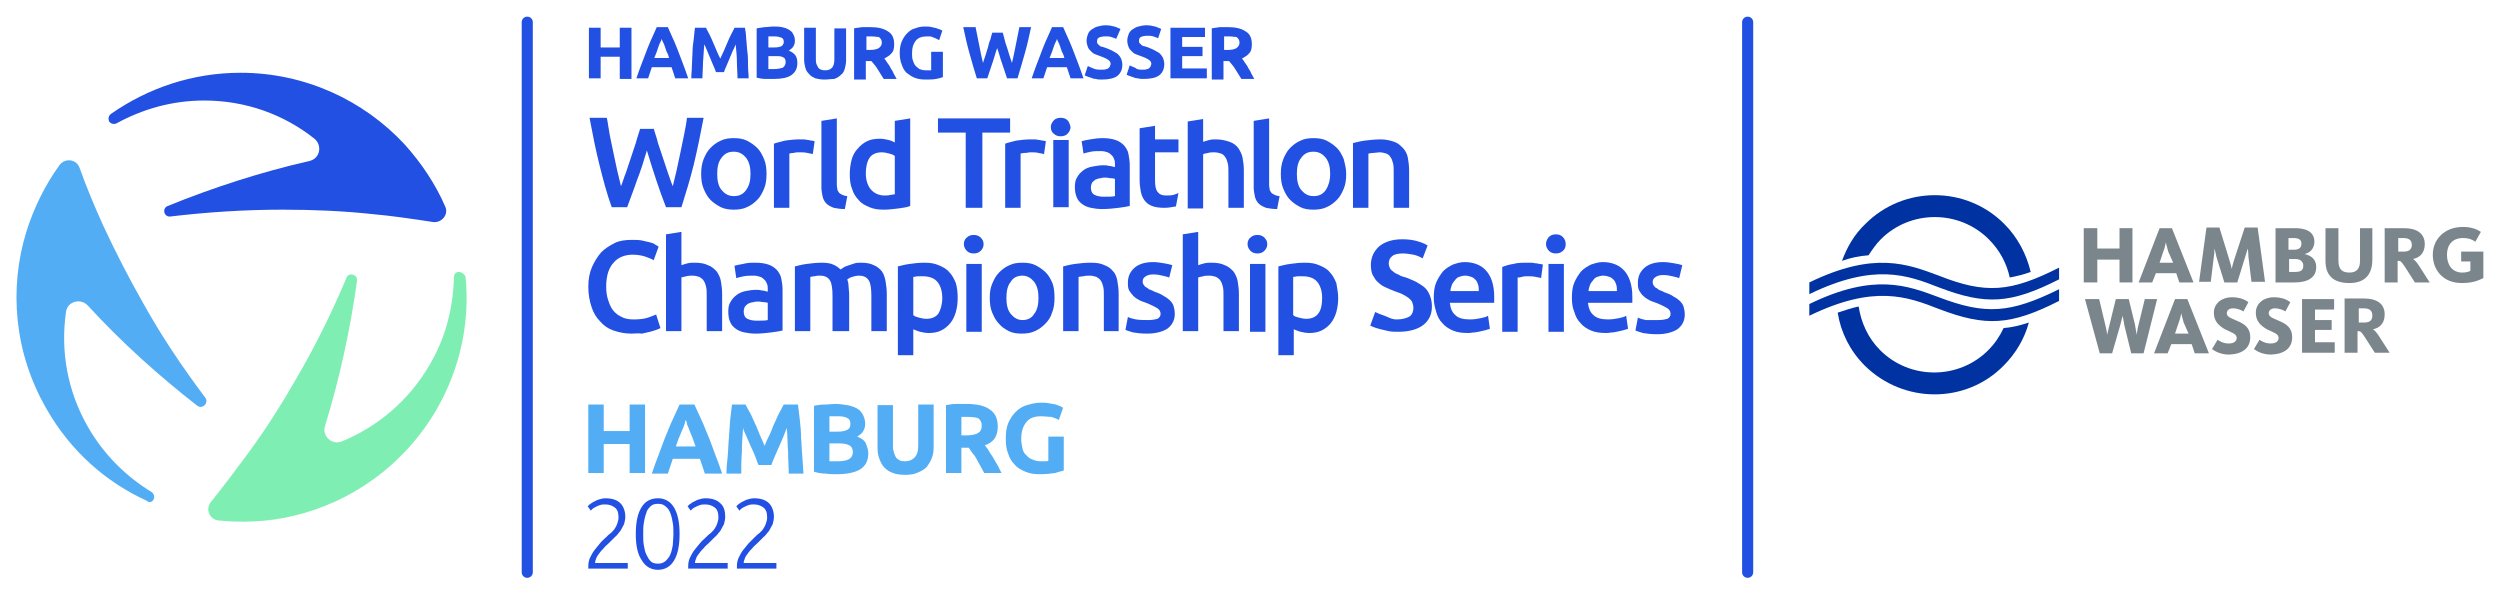 <?xml version="1.0" encoding="utf-8"?>
<!-- Generator: Adobe Illustrator 25.0.1, SVG Export Plug-In . SVG Version: 6.00 Build 0)  -->
<svg version="1.1" xmlns="http://www.w3.org/2000/svg" xmlns:xlink="http://www.w3.org/1999/xlink" x="0px" y="0px"
	 viewBox="0 0 405.4 96.4" style="enable-background:new 0 0 405.4 96.4;" xml:space="preserve">
<style type="text/css">
	.st0{opacity:0.1;}
	.st1{fill:#7B868C;}
	.st2{fill-rule:evenodd;clip-rule:evenodd;fill:#7B868C;}
	.st3{fill:#0033A1;}
	.st4{fill:#2250E3;}
	.st5{fill:#52ADF5;}
	.st6{fill:#7FEEB2;}
</style>
<g id="Ebene_1">
	<g>
		<g>
			<g class="st0">
				<g>
					<defs>
						<rect id="SVGID_1_" x="293.4" y="11.8" width="109.2" height="72.8"/>
					</defs>
					<clipPath id="SVGID_2_">
						<use xlink:href="#SVGID_1_"  style="overflow:visible;"/>
					</clipPath>
				</g>
			</g>
		</g>
		<g>
			<polygon class="st1" points="345.8,45.8 345.8,37 343.7,37 343.7,40.3 340.1,40.3 340.1,37 337.9,37 337.9,45.8 340.1,45.8 
				340.1,42.1 343.7,42.1 343.7,45.8 345.8,45.8 			"/>
			<path class="st2" d="M349.6,44.3h3.3l0.5,1.5h2.3l-3.5-8.8h-2l-3.4,8.8h2.2L349.6,44.3L349.6,44.3z M352.4,42.6h-2.2l0.6-1.8
				c0.3-0.7,0.4-1.5,0.4-1.5h0c0,0,0.2,0.8,0.4,1.5L352.4,42.6L352.4,42.6z"/>
			<path class="st1" d="M362.8,45.8l1.3-4.2c0.2-0.6,0.4-1.3,0.4-1.3h0c0,0,0.1,0.6,0.1,1.3l0.5,4.1h2.2l-1.2-8.8H364l-1.7,5.2
				c-0.2,0.6-0.4,1.4-0.4,1.5h0c0,0-0.2-0.9-0.4-1.5l-1.6-5.2h-2.1l-1.2,8.8h1.9l0.5-4.1c0.1-0.6,0.1-1.3,0.1-1.3h0
				c0,0,0.2,0.7,0.3,1.3l1.3,4.2H362.8L362.8,45.8z"/>
			<path class="st2" d="M375.6,43.3c0-1.3-0.9-1.9-1.9-2.1v0c0.9-0.2,1.6-0.9,1.6-2c0-1.7-1.5-2.2-3.1-2.2H369v8.8h3.1
				C374.1,45.8,375.6,45.1,375.6,43.3L375.6,43.3z M373.5,43.1c0,0.8-0.5,1-1.4,1h-0.9V42h1C373,42,373.5,42.4,373.5,43.1
				L373.5,43.1z M373.2,39.5c0,0.7-0.4,1-1.3,1h-0.8v-1.9h0.8C372.8,38.6,373.2,38.9,373.2,39.5L373.2,39.5z"/>
			<path class="st1" d="M384.7,42.1V37h-2v5.3c0,1.2-0.5,1.9-1.7,1.9c-1.3,0-1.8-0.6-1.8-2V37h-2.1v5.3c0,2.4,1.3,3.6,3.9,3.6
				C383.4,45.9,384.7,44.6,384.7,42.1L384.7,42.1z"/>
			<path class="st2" d="M394,45.8l-1.6-2.5c-0.5-0.8-0.8-1.1-1.1-1.3v0c1-0.2,1.9-0.9,1.9-2.4c0-1.7-1.2-2.6-3.4-2.6h-3.1v8.8h2.1
				v-3.5h0.1c0.4,0,0.5,0.1,1.1,1l1.6,2.5H394L394,45.8z M391.1,39.7c0,0.7-0.4,1.1-1.3,1.1h-0.9v-2.2h0.8
				C390.7,38.6,391.1,39,391.1,39.7L391.1,39.7z"/>
			<path class="st1" d="M402.7,45.1v-4.3h-3.6v1.6h1.5v1.5c-0.1,0.1-0.6,0.3-1.3,0.3c-1.7,0-2.5-1.3-2.5-2.9c0-1.6,0.9-2.7,2.6-2.7
				c1,0,1.6,0.3,2,0.6l0.9-1.6c-0.6-0.4-1.5-0.8-2.9-0.8c-3.1,0-4.9,2.1-4.9,4.5c0,2.4,1.6,4.6,4.7,4.6
				C401.3,45.9,402.2,45.3,402.7,45.1L402.7,45.1z"/>
			<path class="st1" d="M349.8,48.5h-2l-1,4.1c-0.2,0.7-0.3,1.6-0.3,1.7h0c0,0-0.2-1-0.3-1.7l-1-4.1h-2.1l-1,4.1
				c-0.2,0.7-0.4,1.7-0.4,1.7h0c0,0-0.1-0.9-0.3-1.6l-1-4.2h-2.3l2.4,8.8h2l1.3-4.5c0.2-0.7,0.4-1.6,0.4-1.6h0c0,0,0.2,0.9,0.3,1.6
				l1.1,4.5h2L349.8,48.5L349.8,48.5z"/>
			<path class="st2" d="M352.1,55.8h3.3l0.5,1.5h2.3l-3.5-8.8h-2l-3.4,8.8h2.2L352.1,55.8L352.1,55.8z M354.9,54.1h-2.2l0.6-1.8
				c0.3-0.7,0.4-1.5,0.4-1.5h0c0,0,0.2,0.8,0.4,1.5L354.9,54.1L354.9,54.1z"/>
			<path class="st1" d="M364.9,54.7c0-1.6-1-2.2-2.2-2.7c-0.9-0.4-1.6-0.6-1.6-1.2c0-0.5,0.4-0.8,1-0.8c0.7,0,1.4,0.3,1.7,0.5
				l0.8-1.5c-0.4-0.3-1.2-0.8-2.7-0.8c-1.6,0-2.9,1-2.9,2.5c0,1.4,0.8,2.1,1.8,2.7c1,0.5,1.9,0.7,1.9,1.4c0,0.5-0.4,0.9-1.3,0.9
				c-1,0-1.6-0.5-1.8-0.6l-0.9,1.5c0.4,0.3,1.3,0.9,2.8,0.9C363.7,57.4,364.9,56.4,364.9,54.7L364.9,54.7z"/>
			<path class="st1" d="M371.7,54.7c0-1.6-1-2.2-2.2-2.7c-0.9-0.4-1.6-0.6-1.6-1.2c0-0.5,0.4-0.8,1-0.8c0.7,0,1.4,0.3,1.7,0.5
				l0.8-1.5c-0.4-0.3-1.2-0.8-2.7-0.8c-1.6,0-2.9,1-2.9,2.5c0,1.4,0.8,2.1,1.8,2.7c1,0.5,1.9,0.7,1.9,1.4c0,0.5-0.4,0.9-1.3,0.9
				c-1,0-1.6-0.5-1.8-0.6l-0.9,1.5c0.4,0.3,1.3,0.9,2.8,0.9C370.5,57.4,371.7,56.4,371.7,54.7L371.7,54.7z"/>
			<polygon class="st1" points="378.6,57.2 378.6,55.5 375.4,55.5 375.4,53.5 378.1,53.5 378.1,51.9 375.4,51.9 375.4,50.2 
				378.5,50.2 378.5,48.5 373.3,48.5 373.3,57.2 378.6,57.2 			"/>
			<path class="st2" d="M387.5,57.2l-1.6-2.5c-0.5-0.8-0.8-1.1-1.1-1.3v0c1-0.2,1.9-0.9,1.9-2.4c0-1.7-1.2-2.6-3.4-2.6h-3.1v8.8h2.1
				v-3.5h0.1c0.4,0,0.5,0.1,1.1,1l1.6,2.5H387.5L387.5,57.2z M384.7,51.2c0,0.7-0.4,1.1-1.3,1.1h-0.9V50h0.8
				C384.3,50,384.7,50.4,384.7,51.2L384.7,51.2z"/>
			<path class="st3" d="M298.7,42.3c0.8-2.2,2-4.3,3.8-6c6.2-6.2,16.3-6.2,22.5,0c2.2,2.2,3.6,4.9,4.3,7.8c-1.1,0.4-2.3,0.7-3.4,0.9
				c-0.5-2.3-1.6-4.4-3.4-6.2c-4.8-4.8-12.7-4.8-17.5,0c-0.8,0.8-1.4,1.7-2,2.6C301.5,41.5,300.1,41.8,298.7,42.3L298.7,42.3z"/>
			<path class="st3" d="M302.4,59.3c-2.4-2.4-3.9-5.4-4.4-8.6c1.2-0.4,2.4-0.8,3.4-1c0.4,2.6,1.5,5.1,3.5,7.1
				c4.8,4.8,12.7,4.8,17.5,0c1.1-1.1,1.9-2.3,2.5-3.6c1.3-0.1,2.6-0.4,4.1-0.9c-0.7,2.6-2.1,5-4.1,7
				C318.8,65.5,308.7,65.5,302.4,59.3L302.4,59.3z"/>
			<path class="st3" d="M333.9,46.9v1.9c-7.9,4-11.9,4.2-19.5,1.3c-5.1-2-10.5-4-21,1.1v-1.9c10.5-5.1,15.9-3,21-1.1
				C322,51.1,326,50.8,333.9,46.9L333.9,46.9z"/>
			<path class="st3" d="M333.9,43.4v1.9c-7.9,4-11.9,4.2-19.5,1.3c-5.1-2-10.5-4-21,1.1v-1.9c10.5-5.1,15.9-3,21-1.1
				C322,47.7,326,47.4,333.9,43.4L333.9,43.4z"/>
		</g>
		<path class="st4" d="M106,20.8c0.2,0.8,0.5,1.5,0.7,2.4c0.3,0.8,0.5,1.6,0.8,2.4c0.3,0.8,0.5,1.6,0.8,2.4c0.3,0.8,0.5,1.5,0.8,2.2
			c0.2-0.8,0.4-1.6,0.6-2.5s0.4-1.8,0.6-2.8c0.2-1,0.4-1.9,0.6-2.9c0.2-1,0.4-2,0.5-2.9h2.7c-0.5,2.6-1,5.1-1.6,7.6
			c-0.6,2.4-1.3,4.7-2,6.9h-2.5c-1.1-2.8-2.1-5.9-3.1-9.2c-0.5,1.7-1,3.3-1.6,4.8c-0.5,1.5-1.1,3-1.6,4.4h-2.5
			c-0.8-2.2-1.4-4.5-2-6.9c-0.6-2.4-1.1-4.9-1.6-7.6h2.8c0.2,0.9,0.3,1.9,0.5,2.9c0.2,1,0.4,2,0.6,2.9c0.2,1,0.4,1.9,0.6,2.8
			c0.2,0.9,0.4,1.7,0.6,2.5c0.3-0.7,0.5-1.5,0.8-2.2c0.3-0.8,0.5-1.6,0.8-2.4c0.3-0.8,0.5-1.6,0.8-2.4c0.2-0.8,0.5-1.6,0.7-2.3H106z
			 M124.3,28.2c0,0.9-0.1,1.7-0.4,2.4c-0.3,0.7-0.6,1.3-1.1,1.8s-1,0.9-1.7,1.2c-0.6,0.3-1.4,0.4-2.1,0.4s-1.5-0.1-2.1-0.4
			c-0.6-0.3-1.2-0.7-1.7-1.2c-0.5-0.5-0.8-1.1-1.1-1.8c-0.3-0.7-0.4-1.5-0.4-2.4c0-0.9,0.1-1.6,0.4-2.4c0.3-0.7,0.6-1.3,1.1-1.8
			c0.5-0.5,1-0.9,1.7-1.2c0.6-0.3,1.3-0.4,2.1-0.4c0.8,0,1.5,0.1,2.1,0.4c0.6,0.3,1.2,0.7,1.7,1.2c0.5,0.5,0.8,1.1,1.1,1.8
			C124.2,26.5,124.3,27.3,124.3,28.2 M121.7,28.2c0-1.1-0.2-1.9-0.7-2.6c-0.5-0.6-1.1-1-2-1s-1.5,0.3-2,1c-0.5,0.6-0.7,1.5-0.7,2.6
			c0,1.1,0.2,2,0.7,2.6c0.5,0.6,1.1,1,2,1s1.5-0.3,2-1C121.5,30.1,121.7,29.3,121.7,28.2 M132.1,22.9c-0.1,0-0.3-0.1-0.5-0.1
			c-0.2,0-0.4-0.1-0.6-0.1c-0.2,0-0.4-0.1-0.7-0.1c-0.2,0-0.4,0-0.6,0c-0.9,0-1.7,0.1-2.4,0.2c-0.7,0.2-1.3,0.3-1.8,0.5v10.4h2.5
			v-8.8c0.1,0,0.3-0.1,0.7-0.1c0.3-0.1,0.6-0.1,0.9-0.1c0.5,0,0.9,0,1.3,0.1c0.4,0.1,0.7,0.1,0.9,0.2L132.1,22.9z M147.6,19.2v14.2
			c-0.5,0.2-1.1,0.3-1.9,0.4c-0.8,0.1-1.6,0.2-2.4,0.2c-0.9,0-1.6-0.1-2.3-0.4c-0.7-0.3-1.3-0.6-1.7-1.1c-0.5-0.5-0.9-1.1-1.1-1.8
			c-0.3-0.7-0.4-1.5-0.4-2.4c0-0.9,0.1-1.6,0.3-2.4c0.2-0.7,0.5-1.3,1-1.8c0.4-0.5,0.9-0.9,1.5-1.2c0.6-0.3,1.3-0.4,2.1-0.4
			c0.5,0,1,0.1,1.4,0.2c0.4,0.1,0.8,0.3,1,0.4v-3.5L147.6,19.2z M145.1,25.3c-0.2-0.2-0.5-0.3-0.9-0.4c-0.4-0.1-0.8-0.2-1.2-0.2
			c-0.9,0-1.6,0.3-2,0.9c-0.4,0.6-0.6,1.5-0.6,2.5c0,1.1,0.3,2,0.8,2.6c0.5,0.6,1.3,1,2.2,1c0.4,0,0.7,0,1-0.1
			c0.3,0,0.5-0.1,0.7-0.1V25.3z M137.4,31.8c-0.3,0-0.6-0.1-0.8-0.2c-0.2-0.1-0.4-0.2-0.5-0.3c-0.1-0.1-0.2-0.3-0.3-0.5
			c0-0.2-0.1-0.5-0.1-0.8V19.2l-2.5,0.4v10.8c0,0.5,0.1,1,0.2,1.5c0.1,0.4,0.3,0.8,0.6,1.1c0.3,0.3,0.7,0.5,1.2,0.7
			c0.5,0.1,1.1,0.2,1.8,0.2L137.4,31.8z"/>
		<path class="st4" d="M163.8,19.2v2.3h-4.5v12.2h-2.7V21.5h-4.5v-2.3H163.8z M169.6,22.9c-0.1,0-0.3-0.1-0.5-0.1
			c-0.2,0-0.4-0.1-0.6-0.1c-0.2,0-0.4-0.1-0.7-0.1c-0.2,0-0.4,0-0.6,0c-0.9,0-1.7,0.1-2.4,0.2c-0.7,0.2-1.3,0.3-1.8,0.5v10.4h2.5
			v-8.8c0.1,0,0.3-0.1,0.7-0.1s0.6-0.1,0.9-0.1c0.5,0,0.9,0,1.3,0.1c0.4,0.1,0.7,0.1,0.9,0.2L169.6,22.9z M173.1,19.5
			c-0.3-0.3-0.7-0.4-1.1-0.4c-0.4,0-0.8,0.1-1.1,0.4c-0.3,0.3-0.5,0.7-0.5,1.1c0,0.5,0.2,0.9,0.5,1.1c0.3,0.3,0.7,0.4,1.1,0.4
			c0.4,0,0.8-0.1,1.1-0.4c0.3-0.3,0.5-0.7,0.5-1.1C173.5,20.2,173.4,19.8,173.1,19.5 M173.3,22.7h-2.5v10.9h2.5V22.7z M183.2,26.8
			v6.6c-0.4,0.1-1,0.2-1.8,0.3c-0.8,0.1-1.7,0.2-2.7,0.2c-0.7,0-1.3-0.1-1.8-0.2c-0.5-0.1-1-0.3-1.4-0.6c-0.4-0.3-0.7-0.6-0.9-1.1
			s-0.3-1-0.3-1.7c0-0.6,0.1-1.2,0.4-1.6c0.2-0.4,0.6-0.8,1-1.1c0.4-0.3,0.9-0.5,1.5-0.6c0.6-0.1,1.1-0.2,1.7-0.2
			c0.3,0,0.6,0,0.9,0.1c0.3,0,0.6,0.1,1,0.2v-0.4c0-0.3,0-0.6-0.1-0.8c-0.1-0.3-0.2-0.5-0.4-0.7c-0.2-0.2-0.4-0.4-0.7-0.5
			c-0.3-0.1-0.6-0.2-1.1-0.2c-0.6,0-1.1,0-1.6,0.1c-0.5,0.1-0.9,0.2-1.2,0.3l-0.3-2c0.3-0.1,0.8-0.2,1.4-0.3c0.6-0.1,1.3-0.2,2-0.2
			c0.8,0,1.5,0.1,2.1,0.3c0.6,0.2,1,0.5,1.4,0.9c0.3,0.4,0.6,0.8,0.7,1.4C183.1,25.6,183.2,26.2,183.2,26.8 M180.8,29
			c-0.1,0-0.3-0.1-0.6-0.1c-0.3,0-0.6-0.1-0.9-0.1c-0.3,0-0.6,0-0.8,0.1c-0.3,0-0.5,0.1-0.8,0.2c-0.2,0.1-0.4,0.3-0.6,0.5
			c-0.1,0.2-0.2,0.5-0.2,0.8c0,0.6,0.2,1,0.6,1.2c0.4,0.2,0.9,0.3,1.5,0.3c0.8,0,1.4,0,1.8-0.1V29z M195.1,33.7V25
			c0.2-0.1,0.4-0.1,0.8-0.2c0.3-0.1,0.7-0.1,1-0.1c0.4,0,0.8,0.1,1.1,0.2c0.3,0.1,0.5,0.3,0.7,0.6s0.3,0.6,0.4,1
			c0.1,0.4,0.1,0.9,0.1,1.5v5.7h2.5v-6.1c0-0.8-0.1-1.4-0.2-2c-0.1-0.6-0.4-1.1-0.7-1.6c-0.3-0.4-0.8-0.8-1.4-1
			c-0.6-0.2-1.3-0.4-2.2-0.4c-0.4,0-0.7,0-1.1,0.1c-0.4,0.1-0.7,0.2-1,0.3v-3.7l-2.5,0.4v14.1H195.1z M218.3,28.2
			c0,0.9-0.1,1.7-0.4,2.4c-0.3,0.7-0.6,1.3-1.1,1.8c-0.5,0.5-1,0.9-1.7,1.2c-0.6,0.3-1.4,0.4-2.1,0.4c-0.8,0-1.5-0.1-2.1-0.4
			c-0.6-0.3-1.2-0.7-1.7-1.2c-0.5-0.5-0.8-1.1-1.1-1.8c-0.3-0.7-0.4-1.5-0.4-2.4c0-0.9,0.1-1.6,0.4-2.4c0.3-0.7,0.6-1.3,1.1-1.8
			c0.5-0.5,1-0.9,1.7-1.2c0.6-0.3,1.3-0.4,2.1-0.4c0.8,0,1.5,0.1,2.1,0.4c0.6,0.3,1.2,0.7,1.7,1.2c0.5,0.5,0.8,1.1,1.1,1.8
			C218.1,26.6,218.3,27.3,218.3,28.2 M215.7,28.2c0-1.1-0.2-1.9-0.7-2.6c-0.5-0.6-1.1-1-2-1s-1.5,0.3-2,1c-0.5,0.6-0.7,1.5-0.7,2.6
			c0,1.1,0.2,2,0.7,2.6c0.5,0.6,1.1,1,2,1s1.5-0.3,2-1C215.4,30.2,215.7,29.3,215.7,28.2 M219.4,33.7h2.5v-8.8
			c0.2,0,0.4-0.1,0.8-0.1c0.3,0,0.7-0.1,1-0.1c0.4,0,0.8,0.1,1.1,0.2c0.3,0.1,0.5,0.3,0.7,0.6c0.2,0.3,0.3,0.6,0.4,1
			c0.1,0.4,0.1,0.9,0.1,1.5v5.7h2.5v-6.1c0-0.7-0.1-1.4-0.2-2c-0.1-0.6-0.4-1.2-0.8-1.6c-0.4-0.4-0.8-0.8-1.4-1
			c-0.6-0.2-1.3-0.4-2.2-0.4c-0.9,0-1.8,0.1-2.6,0.2c-0.8,0.1-1.4,0.3-1.9,0.4V33.7z M191.1,31.3L191.1,31.3
			c-0.2,0.1-0.5,0.2-0.8,0.3c-0.4,0.1-0.8,0.1-1.2,0.1c-0.7,0-1.1-0.2-1.4-0.6c-0.3-0.4-0.4-1-0.4-1.9v-4.5h3.8v-2.1h-3.8v-2.2
			l-2.5,0.4v8.4c0,0.7,0.1,1.4,0.2,1.9s0.3,1,0.6,1.4c0.3,0.4,0.7,0.7,1.2,0.9c0.5,0.2,1.2,0.3,2,0.3c0.6,0,1.2-0.1,1.7-0.2
			c0.1,0,0.2,0,0.2-0.1L191.1,31.3z M207.5,31.8c-0.3,0-0.6-0.1-0.8-0.2c-0.2-0.1-0.4-0.2-0.5-0.3c-0.1-0.1-0.2-0.3-0.3-0.5
			c0-0.2-0.1-0.5-0.1-0.8V19.2l-2.5,0.4v10.8c0,0.5,0.1,1,0.2,1.5c0.1,0.4,0.3,0.8,0.6,1.1c0.3,0.3,0.7,0.5,1.2,0.7
			c0.5,0.1,1.1,0.2,1.8,0.2L207.5,31.8z"/>
		<path class="st4" d="M102.4,54.1c-1.1,0-2-0.2-2.9-0.5c-0.9-0.3-1.6-0.8-2.2-1.5c-0.6-0.6-1.1-1.4-1.4-2.4c-0.3-0.9-0.5-2-0.5-3.2
			c0-1.2,0.2-2.3,0.6-3.2c0.4-0.9,0.9-1.7,1.5-2.4c0.6-0.6,1.4-1.1,2.2-1.5s1.8-0.5,2.8-0.5c0.6,0,1.1,0,1.6,0.1
			c0.5,0.1,0.9,0.2,1.3,0.3c0.4,0.1,0.7,0.2,0.9,0.4c0.2,0.1,0.4,0.2,0.5,0.3l-0.8,2.2c-0.3-0.2-0.8-0.4-1.4-0.6
			c-0.6-0.2-1.3-0.3-2-0.3c-0.6,0-1.2,0.1-1.7,0.3c-0.5,0.2-1,0.5-1.4,1c-0.4,0.4-0.7,1-0.9,1.6c-0.2,0.7-0.3,1.4-0.3,2.3
			c0,0.8,0.1,1.5,0.3,2.1c0.2,0.6,0.4,1.2,0.8,1.7c0.4,0.5,0.8,0.8,1.4,1.1c0.6,0.3,1.2,0.4,2,0.4c0.9,0,1.7-0.1,2.3-0.3
			c0.6-0.2,1-0.4,1.3-0.5l0.7,2.2c-0.2,0.1-0.4,0.2-0.7,0.3c-0.3,0.1-0.6,0.2-1,0.3c-0.4,0.1-0.8,0.2-1.3,0.3
			C103.5,54,103,54.1,102.4,54.1"/>
		<path class="st4" d="M108,53.8V38l2.5-0.4V43c0.3-0.1,0.6-0.2,1-0.3c0.4-0.1,0.7-0.1,1.1-0.1c0.9,0,1.6,0.1,2.2,0.4
			c0.6,0.2,1,0.6,1.4,1c0.3,0.4,0.6,1,0.7,1.6c0.1,0.6,0.2,1.3,0.2,2v6.1h-2.5V48c0-0.6,0-1.1-0.1-1.5c-0.1-0.4-0.2-0.7-0.4-1
			c-0.2-0.3-0.4-0.4-0.7-0.6c-0.3-0.1-0.7-0.2-1.1-0.2c-0.3,0-0.7,0-1,0.1c-0.3,0.1-0.6,0.1-0.8,0.2v8.7H108z"/>
		<path class="st4" d="M122.5,42.6c0.8,0,1.5,0.1,2.1,0.3c0.6,0.2,1,0.5,1.4,0.9c0.3,0.4,0.6,0.8,0.7,1.4c0.1,0.5,0.2,1.1,0.2,1.8
			v6.6c-0.4,0.1-1,0.2-1.8,0.3c-0.8,0.1-1.7,0.2-2.6,0.2c-0.7,0-1.2-0.1-1.8-0.2c-0.5-0.1-1-0.3-1.4-0.6c-0.4-0.3-0.7-0.6-0.9-1.1
			c-0.2-0.4-0.3-1-0.3-1.7c0-0.6,0.1-1.2,0.4-1.6c0.2-0.4,0.6-0.8,1-1.1c0.4-0.3,0.9-0.5,1.4-0.6c0.5-0.1,1.1-0.2,1.7-0.2
			c0.3,0,0.6,0,0.9,0.1c0.3,0,0.6,0.1,1,0.2v-0.4c0-0.3,0-0.6-0.1-0.8c-0.1-0.3-0.2-0.5-0.4-0.7c-0.2-0.2-0.4-0.4-0.7-0.5
			c-0.3-0.1-0.6-0.2-1.1-0.2c-0.6,0-1.1,0-1.6,0.1c-0.5,0.1-0.9,0.2-1.2,0.3l-0.3-2c0.3-0.1,0.8-0.2,1.4-0.3
			C121.2,42.6,121.8,42.6,122.5,42.6 M122.7,52c0.8,0,1.4,0,1.8-0.1v-2.8c-0.1,0-0.3-0.1-0.6-0.1c-0.3,0-0.6-0.1-0.9-0.1
			c-0.3,0-0.6,0-0.8,0.1c-0.3,0-0.5,0.1-0.8,0.2c-0.2,0.1-0.4,0.3-0.6,0.5c-0.1,0.2-0.2,0.5-0.2,0.8c0,0.6,0.2,1,0.6,1.2
			C121.6,51.9,122.1,52,122.7,52"/>
		<path class="st4" d="M135,48c0-1.1-0.1-2-0.4-2.5c-0.3-0.5-0.8-0.8-1.6-0.8c-0.3,0-0.6,0-0.9,0.1c-0.3,0-0.6,0.1-0.7,0.1v8.8h-2.5
			V43.2c0.5-0.1,1.1-0.3,1.9-0.4c0.8-0.1,1.6-0.2,2.5-0.2c0.7,0,1.4,0.1,1.8,0.3c0.5,0.2,0.9,0.5,1.2,0.8c0.2-0.1,0.3-0.2,0.6-0.4
			c0.2-0.1,0.5-0.2,0.8-0.3c0.3-0.1,0.6-0.2,0.9-0.3c0.3-0.1,0.7-0.1,1-0.1c0.8,0,1.5,0.1,2.1,0.4c0.5,0.2,1,0.6,1.3,1
			c0.3,0.4,0.5,1,0.6,1.6c0.1,0.6,0.2,1.3,0.2,2v6.1h-2.5V48c0-1.1-0.1-2-0.4-2.5c-0.3-0.5-0.8-0.8-1.6-0.8c-0.4,0-0.8,0.1-1.1,0.2
			c-0.4,0.1-0.6,0.3-0.8,0.4c0.1,0.3,0.2,0.7,0.2,1.1s0.1,0.8,0.1,1.3v6H135V48z"/>
		<path class="st4" d="M155.3,48.3c0,0.8-0.1,1.6-0.3,2.3c-0.2,0.7-0.5,1.3-0.9,1.8c-0.4,0.5-0.9,0.9-1.5,1.2
			c-0.6,0.3-1.3,0.4-2,0.4c-0.5,0-1-0.1-1.4-0.2c-0.4-0.1-0.8-0.3-1.1-0.4v4.2h-2.5V43.2c0.5-0.1,1.1-0.3,1.9-0.4
			c0.7-0.1,1.5-0.2,2.4-0.2c0.9,0,1.6,0.1,2.3,0.4c0.7,0.3,1.3,0.6,1.7,1.1c0.5,0.5,0.8,1.1,1.1,1.8
			C155.2,46.6,155.3,47.4,155.3,48.3 M152.8,48.3c0-1.1-0.3-2-0.8-2.6c-0.5-0.6-1.3-0.9-2.4-0.9c-0.2,0-0.5,0-0.7,0
			c-0.3,0-0.5,0.1-0.8,0.1v6.2c0.2,0.2,0.5,0.3,0.9,0.4c0.4,0.1,0.8,0.2,1.2,0.2c0.9,0,1.6-0.3,2-0.9
			C152.5,50.3,152.8,49.4,152.8,48.3"/>
		<path class="st4" d="M159.5,39.6c0,0.5-0.2,0.8-0.5,1.1s-0.7,0.4-1.1,0.4c-0.4,0-0.8-0.1-1.1-0.4c-0.3-0.3-0.5-0.7-0.5-1.1
			c0-0.5,0.2-0.9,0.5-1.1c0.3-0.3,0.7-0.4,1.1-0.4c0.4,0,0.8,0.1,1.1,0.4C159.3,38.8,159.5,39.1,159.5,39.6 M159.2,53.8h-2.5V42.8
			h2.5V53.8z"/>
		<path class="st4" d="M171,48.3c0,0.9-0.1,1.7-0.4,2.4c-0.2,0.7-0.6,1.3-1.1,1.8c-0.5,0.5-1,0.9-1.7,1.2c-0.6,0.3-1.4,0.4-2.1,0.4
			c-0.8,0-1.5-0.1-2.1-0.4c-0.6-0.3-1.2-0.7-1.6-1.2c-0.5-0.5-0.8-1.1-1.1-1.8c-0.3-0.7-0.4-1.5-0.4-2.4c0-0.9,0.1-1.6,0.4-2.3
			c0.3-0.7,0.6-1.3,1.1-1.8c0.5-0.5,1-0.9,1.7-1.2c0.6-0.3,1.3-0.4,2.1-0.4c0.8,0,1.5,0.1,2.1,0.4c0.6,0.3,1.2,0.7,1.7,1.2
			c0.5,0.5,0.8,1.1,1.1,1.8C170.9,46.6,171,47.4,171,48.3 M168.4,48.3c0-1.1-0.2-1.9-0.7-2.6c-0.5-0.6-1.1-1-1.9-1s-1.5,0.3-1.9,1
			c-0.5,0.6-0.7,1.5-0.7,2.6c0,1.1,0.2,2,0.7,2.6c0.5,0.6,1.1,1,1.9,1s1.5-0.3,1.9-1C168.2,50.3,168.4,49.4,168.4,48.3"/>
		<path class="st4" d="M172.4,43.2c0.5-0.1,1.1-0.3,1.9-0.4c0.8-0.1,1.6-0.2,2.6-0.2c0.9,0,1.6,0.1,2.2,0.4c0.6,0.2,1.1,0.6,1.4,1
			c0.4,0.4,0.6,1,0.7,1.6c0.1,0.6,0.2,1.3,0.2,2v6.1H179V48c0-0.6,0-1.1-0.1-1.5s-0.2-0.7-0.4-1c-0.2-0.3-0.4-0.4-0.7-0.6
			c-0.3-0.1-0.7-0.2-1.1-0.2c-0.3,0-0.7,0-1,0.1c-0.3,0-0.6,0.1-0.8,0.1v8.8h-2.5V43.2z"/>
		<path class="st4" d="M186.2,51.9c0.7,0,1.1-0.1,1.5-0.2c0.3-0.2,0.5-0.4,0.5-0.8c0-0.4-0.2-0.7-0.5-0.9c-0.3-0.2-0.9-0.5-1.6-0.8
			c-0.5-0.2-0.9-0.3-1.3-0.5c-0.4-0.2-0.7-0.4-1-0.7c-0.3-0.3-0.5-0.6-0.7-0.9c-0.2-0.4-0.2-0.8-0.2-1.3c0-1,0.4-1.8,1.1-2.4
			c0.7-0.6,1.7-0.9,3-0.9c0.6,0,1.2,0.1,1.8,0.2c0.6,0.1,1,0.2,1.3,0.3l-0.5,2c-0.3-0.1-0.6-0.2-1.1-0.3c-0.4-0.1-0.9-0.2-1.5-0.2
			c-0.5,0-0.9,0.1-1.2,0.3c-0.3,0.2-0.5,0.4-0.5,0.8c0,0.2,0,0.3,0.1,0.5c0.1,0.1,0.2,0.3,0.3,0.4c0.2,0.1,0.4,0.2,0.6,0.4
			c0.2,0.1,0.6,0.2,0.9,0.4c0.6,0.2,1.1,0.4,1.5,0.7c0.4,0.2,0.8,0.5,1,0.7c0.3,0.3,0.5,0.6,0.6,0.9c0.1,0.3,0.2,0.8,0.2,1.3
			c0,1-0.4,1.8-1.2,2.4c-0.8,0.5-1.9,0.8-3.3,0.8c-1,0-1.7-0.1-2.3-0.2c-0.6-0.2-1-0.3-1.2-0.4l0.4-2.1c0.4,0.2,0.8,0.3,1.3,0.4
			C184.9,51.9,185.5,51.9,186.2,51.9"/>
		<path class="st4" d="M191.8,53.8V38l2.5-0.4V43c0.3-0.1,0.6-0.2,1-0.3s0.7-0.1,1.1-0.1c0.9,0,1.6,0.1,2.2,0.4c0.6,0.2,1,0.6,1.4,1
			c0.3,0.4,0.6,1,0.7,1.6c0.1,0.6,0.2,1.3,0.2,2v6.1h-2.5V48c0-0.6,0-1.1-0.1-1.5c-0.1-0.4-0.2-0.7-0.4-1c-0.2-0.3-0.4-0.4-0.7-0.6
			c-0.3-0.1-0.7-0.2-1.1-0.2c-0.3,0-0.7,0-1,0.1c-0.3,0.1-0.6,0.1-0.8,0.2v8.7H191.8z"/>
		<path class="st4" d="M205.5,39.6c0,0.5-0.2,0.8-0.5,1.1c-0.3,0.3-0.7,0.4-1.1,0.4c-0.4,0-0.8-0.1-1.1-0.4
			c-0.3-0.3-0.5-0.7-0.5-1.1c0-0.5,0.2-0.9,0.5-1.1c0.3-0.3,0.7-0.4,1.1-0.4c0.4,0,0.8,0.1,1.1,0.4
			C205.3,38.8,205.5,39.1,205.5,39.6 M205.2,53.8h-2.5V42.8h2.5V53.8z"/>
		<path class="st4" d="M217,48.3c0,0.8-0.1,1.6-0.3,2.3c-0.2,0.7-0.5,1.3-0.9,1.8c-0.4,0.5-0.9,0.9-1.5,1.2c-0.6,0.3-1.3,0.4-2,0.4
			c-0.5,0-1-0.1-1.4-0.2c-0.4-0.1-0.8-0.3-1.1-0.4v4.2h-2.5V43.2c0.5-0.1,1.1-0.3,1.9-0.4c0.7-0.1,1.5-0.2,2.4-0.2
			c0.9,0,1.6,0.1,2.3,0.4c0.7,0.3,1.3,0.6,1.7,1.1c0.5,0.5,0.8,1.1,1.1,1.8C216.8,46.6,217,47.4,217,48.3 M214.4,48.3
			c0-1.1-0.3-2-0.8-2.6c-0.5-0.6-1.3-0.9-2.4-0.9c-0.2,0-0.5,0-0.7,0c-0.3,0-0.5,0.1-0.8,0.1v6.2c0.2,0.2,0.5,0.3,0.9,0.4
			c0.4,0.1,0.8,0.2,1.2,0.2c0.9,0,1.6-0.3,2-0.9C214.2,50.3,214.4,49.4,214.4,48.3"/>
		<path class="st4" d="M226.5,51.8c0.9,0,1.6-0.2,2.1-0.5c0.4-0.3,0.6-0.8,0.6-1.4c0-0.3-0.1-0.6-0.2-0.9c-0.1-0.3-0.4-0.5-0.6-0.7
			c-0.3-0.2-0.6-0.4-1-0.6c-0.4-0.2-0.8-0.3-1.3-0.5c-0.5-0.2-1-0.4-1.4-0.6c-0.5-0.2-0.9-0.5-1.2-0.8c-0.4-0.3-0.6-0.7-0.9-1.2
			c-0.2-0.4-0.3-1-0.3-1.6c0-1.3,0.5-2.3,1.4-3.1c0.9-0.7,2.1-1.1,3.7-1.1c0.9,0,1.7,0.1,2.4,0.3c0.7,0.2,1.2,0.4,1.7,0.7l-0.8,2.1
			c-0.5-0.3-1-0.5-1.5-0.6c-0.6-0.1-1.1-0.2-1.7-0.2c-0.7,0-1.3,0.1-1.7,0.4c-0.4,0.3-0.6,0.7-0.6,1.2c0,0.3,0.1,0.6,0.2,0.8
			c0.1,0.2,0.3,0.4,0.6,0.6c0.2,0.2,0.5,0.3,0.9,0.5c0.3,0.2,0.7,0.3,1.1,0.4c0.7,0.3,1.3,0.5,1.8,0.8c0.5,0.3,1,0.6,1.3,0.9
			c0.4,0.4,0.6,0.8,0.8,1.3c0.2,0.5,0.3,1.1,0.3,1.7c0,1.3-0.5,2.3-1.4,3c-0.9,0.7-2.3,1.1-4,1.1c-0.6,0-1.1,0-1.6-0.1
			c-0.5-0.1-0.9-0.2-1.3-0.3c-0.4-0.1-0.7-0.2-1-0.3c-0.3-0.1-0.5-0.2-0.7-0.3l0.8-2.2c0.4,0.2,0.9,0.4,1.5,0.6
			S225.6,51.8,226.5,51.8"/>
		<path class="st4" d="M232.5,48.3c0-1,0.1-1.8,0.4-2.5s0.7-1.3,1.1-1.8c0.5-0.5,1-0.8,1.6-1.1c0.6-0.2,1.2-0.4,1.9-0.4
			c1.5,0,2.7,0.5,3.5,1.4c0.8,0.9,1.3,2.3,1.3,4.2c0,0.1,0,0.3,0,0.5c0,0.2,0,0.3,0,0.5h-7.2c0.1,0.9,0.4,1.6,0.9,2
			c0.5,0.5,1.3,0.7,2.4,0.7c0.6,0,1.2-0.1,1.7-0.2c0.5-0.1,0.9-0.2,1.2-0.4l0.3,2.1c-0.1,0.1-0.3,0.1-0.6,0.2
			c-0.2,0.1-0.5,0.1-0.8,0.2c-0.3,0.1-0.6,0.1-1,0.2c-0.4,0-0.7,0.1-1.1,0.1c-1,0-1.8-0.1-2.5-0.4c-0.7-0.3-1.3-0.7-1.7-1.2
			c-0.5-0.5-0.8-1.1-1-1.8C232.7,49.9,232.5,49.2,232.5,48.3 M239.8,47.2c0-0.3,0-0.7-0.1-1c-0.1-0.3-0.2-0.6-0.4-0.8
			c-0.2-0.2-0.4-0.4-0.7-0.5c-0.3-0.1-0.6-0.2-1-0.2c-0.4,0-0.7,0.1-1,0.2c-0.3,0.1-0.5,0.3-0.7,0.6c-0.2,0.2-0.4,0.5-0.5,0.8
			c-0.1,0.3-0.2,0.6-0.2,0.9H239.8z"/>
		<path class="st4" d="M249.9,45.1c-0.2-0.1-0.5-0.1-0.9-0.2c-0.4-0.1-0.8-0.1-1.3-0.1c-0.3,0-0.6,0-0.9,0.1
			c-0.3,0.1-0.5,0.1-0.7,0.1v8.8h-2.5V43.3c0.5-0.2,1.1-0.4,1.8-0.5c0.7-0.2,1.5-0.2,2.4-0.2c0.2,0,0.4,0,0.6,0
			c0.2,0,0.4,0.1,0.7,0.1c0.2,0,0.4,0.1,0.6,0.1s0.4,0.1,0.5,0.1L249.9,45.1z"/>
		<path class="st4" d="M253.9,39.6c0,0.5-0.2,0.9-0.5,1.1c-0.3,0.3-0.7,0.4-1.1,0.4c-0.4,0-0.8-0.1-1.1-0.4
			c-0.3-0.3-0.5-0.7-0.5-1.1c0-0.5,0.2-0.9,0.5-1.2c0.3-0.3,0.7-0.4,1.1-0.4c0.4,0,0.8,0.1,1.1,0.4
			C253.7,38.7,253.9,39.1,253.9,39.6 M253.6,53.8h-2.5V42.8h2.5V53.8z"/>
		<path class="st4" d="M254.9,48.3c0-1,0.1-1.8,0.4-2.5c0.3-0.7,0.7-1.3,1.1-1.8c0.5-0.5,1-0.8,1.6-1.1c0.6-0.2,1.2-0.4,1.9-0.4
			c1.5,0,2.7,0.5,3.5,1.4c0.8,0.9,1.3,2.3,1.3,4.2c0,0.1,0,0.3,0,0.5c0,0.2,0,0.3,0,0.5h-7.2c0.1,0.9,0.4,1.6,0.9,2
			c0.5,0.5,1.3,0.7,2.4,0.7c0.6,0,1.2-0.1,1.7-0.2c0.5-0.1,0.9-0.2,1.2-0.4l0.3,2.1c-0.1,0.1-0.3,0.1-0.6,0.2
			c-0.2,0.1-0.5,0.1-0.8,0.2c-0.3,0.1-0.6,0.1-1,0.2c-0.4,0-0.7,0.1-1.1,0.1c-1,0-1.8-0.1-2.5-0.4c-0.7-0.3-1.3-0.7-1.7-1.2
			c-0.5-0.5-0.8-1.1-1-1.8C255,49.9,254.9,49.2,254.9,48.3 M262.2,47.2c0-0.3,0-0.7-0.1-1c-0.1-0.3-0.2-0.6-0.4-0.8
			c-0.2-0.2-0.4-0.4-0.7-0.5c-0.3-0.1-0.6-0.2-1-0.2c-0.4,0-0.7,0.1-1,0.2c-0.3,0.1-0.5,0.3-0.7,0.6c-0.2,0.2-0.4,0.5-0.5,0.8
			c-0.1,0.3-0.2,0.6-0.2,0.9H262.2z"/>
		<path class="st4" d="M268.9,51.9c0.7,0,1.1-0.1,1.5-0.2c0.3-0.2,0.5-0.4,0.5-0.8c0-0.4-0.2-0.7-0.5-0.9c-0.3-0.2-0.9-0.5-1.6-0.8
			c-0.5-0.2-0.9-0.3-1.3-0.5c-0.4-0.2-0.7-0.4-1-0.7c-0.3-0.2-0.5-0.6-0.7-0.9c-0.2-0.4-0.2-0.8-0.2-1.3c0-1,0.4-1.8,1.1-2.4
			c0.7-0.6,1.7-0.9,3-0.9c0.6,0,1.2,0.1,1.8,0.2c0.6,0.1,1,0.2,1.3,0.3l-0.5,2.1c-0.3-0.1-0.6-0.2-1.1-0.3c-0.4-0.1-0.9-0.2-1.5-0.2
			c-0.5,0-0.9,0.1-1.2,0.3c-0.3,0.2-0.5,0.4-0.5,0.8c0,0.2,0,0.3,0.1,0.5c0.1,0.1,0.2,0.3,0.3,0.4c0.2,0.1,0.4,0.2,0.6,0.4
			c0.2,0.1,0.6,0.2,0.9,0.4c0.6,0.2,1.1,0.4,1.5,0.7c0.4,0.2,0.8,0.5,1,0.7c0.3,0.3,0.5,0.6,0.6,0.9c0.1,0.3,0.2,0.8,0.2,1.3
			c0,1-0.4,1.8-1.2,2.4c-0.8,0.5-1.9,0.8-3.3,0.8c-1,0-1.7-0.1-2.3-0.2c-0.6-0.2-1-0.3-1.2-0.4l0.4-2.1c0.4,0.2,0.8,0.3,1.3,0.4
			C267.7,51.9,268.3,51.9,268.9,51.9"/>
		<g>
			<path class="st4" d="M85.5,93.7c-0.5,0-0.9-0.4-0.9-0.9V3.6c0-0.5,0.4-0.9,0.9-0.9c0.5,0,0.9,0.4,0.9,0.9v89.2
				C86.4,93.3,86,93.7,85.5,93.7"/>
			<path class="st4" d="M283.4,93.7c-0.5,0-0.9-0.4-0.9-0.9V3.6c0-0.5,0.4-0.9,0.9-0.9c0.5,0,0.9,0.4,0.9,0.9v89.2
				C284.3,93.3,283.9,93.7,283.4,93.7"/>
			<path class="st4" d="M17.7,19.7c0.3,0.4,0.8,0.5,1.2,0.3c4.2-2.3,9-3.7,14.2-3.7c6.8,0,13,2.3,17.9,6.2c1.3,1.1,0.9,3.2-0.8,3.6
				c-7.9,1.8-15.6,4.3-23,7.3c-1,0.4-0.6,1.9,0.5,1.7c5.9-0.7,12-1.1,18.1-1.1c4.9,0,9.7,0.2,14.4,0.7c3.4,0.3,6.7,0.8,10,1.3
				c1.4,0.2,2.6-1.2,2-2.5c-1.6-3.7-3.9-7.1-6.6-10.1c-6.6-7.1-16.1-11.6-26.6-11.6c-7.8,0-15,2.5-20.9,6.6
				C17.6,18.7,17.5,19.2,17.7,19.7"/>
			<path class="st5" d="M24.9,81c0.2-0.4,0.1-0.9-0.3-1.2c-4.1-2.5-7.7-6-10.3-10.5c-3.4-5.9-4.5-12.4-3.6-18.7
				c0.2-1.7,2.3-2.3,3.5-1.1c5.5,6,11.5,11.4,17.8,16.3c0.8,0.6,1.9-0.4,1.3-1.3c-3.6-4.8-7-9.8-10-15.2c-2.4-4.2-4.6-8.5-6.6-12.8
				c-1.4-3.1-2.7-6.2-3.8-9.3c-0.5-1.4-2.3-1.6-3.2-0.5c-2.4,3.3-4.2,7-5.4,10.8c-2.9,9.3-2,19.8,3.3,28.9
				c3.9,6.8,9.6,11.8,16.2,14.8C24.2,81.6,24.7,81.4,24.9,81"/>
			<path class="st6" d="M74.4,44.1c-0.5,0-0.8,0.4-0.8,0.9c-0.1,4.8-1.3,9.7-3.9,14.1c-3.4,5.9-8.5,10.1-14.3,12.5
				c-1.6,0.6-3.2-0.9-2.7-2.5c2.4-7.8,4.1-15.7,5.2-23.6c0.1-1-1.3-1.4-1.7-0.5c-2.3,5.5-5,11-8.1,16.3c-2.4,4.2-5,8.3-7.8,12.1
				c-2,2.7-4,5.4-6.1,8c-0.9,1.1-0.3,2.8,1.2,3c4.1,0.4,8.1,0.2,12-0.7c9.5-2.2,18.1-8.2,23.4-17.3c3.9-6.8,5.4-14.2,4.7-21.5
				C75.3,44.4,74.8,44.1,74.4,44.1"/>
		</g>
		<g>
			<path class="st4" d="M100.5,4.5h1.9v8.3h-1.9V9.2h-3.1v3.5h-1.9V4.5h1.9v3.2h3.1V4.5z"/>
			<path class="st4" d="M109.5,12.7c-0.1-0.3-0.2-0.6-0.3-0.9c-0.1-0.3-0.2-0.6-0.3-0.9h-3.2c-0.1,0.3-0.2,0.6-0.3,0.9
				c-0.1,0.3-0.2,0.6-0.3,0.9h-1.9c0.3-0.9,0.6-1.7,0.9-2.5c0.3-0.8,0.6-1.5,0.8-2.1c0.3-0.7,0.5-1.3,0.8-1.9
				c0.3-0.6,0.5-1.2,0.8-1.8h1.8c0.3,0.6,0.5,1.2,0.8,1.8c0.3,0.6,0.5,1.2,0.8,1.9c0.3,0.7,0.5,1.4,0.8,2.1c0.3,0.8,0.6,1.6,0.9,2.5
				H109.5z M107.3,6.3c0,0.1-0.1,0.3-0.2,0.5c-0.1,0.2-0.2,0.4-0.3,0.7c-0.1,0.3-0.2,0.6-0.3,0.9c-0.1,0.3-0.3,0.7-0.4,1h2.4
				c-0.1-0.4-0.2-0.7-0.4-1c-0.1-0.3-0.2-0.6-0.3-0.9c-0.1-0.3-0.2-0.5-0.3-0.7C107.4,6.6,107.3,6.4,107.3,6.3z"/>
			<path class="st4" d="M114.5,4.5c0.1,0.3,0.3,0.6,0.5,1c0.2,0.4,0.4,0.8,0.6,1.3c0.2,0.5,0.4,0.9,0.6,1.4c0.2,0.5,0.4,0.9,0.6,1.3
				c0.2-0.4,0.4-0.9,0.6-1.3c0.2-0.5,0.4-0.9,0.6-1.4c0.2-0.5,0.4-0.9,0.6-1.3c0.2-0.4,0.4-0.7,0.5-1h1.7c0.1,0.5,0.2,1.2,0.2,1.8
				c0.1,0.7,0.1,1.4,0.2,2.1c0.1,0.7,0.1,1.5,0.1,2.2c0,0.7,0.1,1.4,0.1,2.1h-1.8c0-0.8-0.1-1.7-0.1-2.6c0-0.9-0.1-1.9-0.2-2.9
				c-0.1,0.3-0.3,0.7-0.5,1.1c-0.2,0.4-0.3,0.8-0.5,1.2c-0.2,0.4-0.3,0.8-0.5,1.2c-0.2,0.4-0.3,0.7-0.4,1h-1.3
				c-0.1-0.3-0.2-0.6-0.4-1c-0.2-0.4-0.3-0.8-0.5-1.2c-0.2-0.4-0.3-0.8-0.5-1.2c-0.2-0.4-0.3-0.8-0.5-1.1c-0.1,1-0.1,1.9-0.2,2.9
				c0,0.9-0.1,1.8-0.1,2.6h-1.8c0-0.7,0.1-1.4,0.1-2.1c0-0.7,0.1-1.5,0.1-2.2s0.1-1.4,0.2-2.1s0.1-1.3,0.2-1.8H114.5z"/>
			<path class="st4" d="M125.5,12.8c-0.5,0-0.9,0-1.4,0c-0.5,0-0.9-0.1-1.4-0.2v-8c0.4-0.1,0.8-0.1,1.3-0.2c0.5,0,0.9-0.1,1.3-0.1
				c0.5,0,1,0,1.5,0.1c0.4,0.1,0.8,0.2,1.1,0.4c0.3,0.2,0.6,0.4,0.7,0.7c0.2,0.3,0.3,0.7,0.3,1.1c0,0.7-0.3,1.2-1,1.6
				c0.5,0.2,0.9,0.5,1.1,0.8c0.2,0.3,0.3,0.7,0.3,1.2c0,0.9-0.3,1.5-1,2C127.7,12.6,126.8,12.8,125.5,12.8z M124.6,7.7h0.9
				c0.6,0,1-0.1,1.2-0.2c0.2-0.1,0.4-0.4,0.4-0.7c0-0.3-0.1-0.6-0.4-0.7c-0.3-0.1-0.6-0.2-1.1-0.2c-0.2,0-0.3,0-0.5,0
				c-0.2,0-0.3,0-0.5,0V7.7z M124.6,9.1v2.1c0.1,0,0.3,0,0.4,0c0.2,0,0.3,0,0.5,0c0.6,0,1-0.1,1.4-0.2c0.3-0.2,0.5-0.5,0.5-0.9
				c0-0.4-0.1-0.7-0.4-0.8c-0.3-0.2-0.7-0.2-1.2-0.2H124.6z"/>
			<path class="st4" d="M133.7,12.9c-0.6,0-1.1-0.1-1.5-0.2c-0.4-0.2-0.8-0.4-1-0.7c-0.3-0.3-0.5-0.6-0.6-1
				c-0.1-0.4-0.2-0.8-0.2-1.3V4.5h1.9v5c0,0.3,0,0.6,0.1,0.9c0.1,0.2,0.2,0.4,0.3,0.6c0.1,0.1,0.3,0.3,0.5,0.3
				c0.2,0.1,0.4,0.1,0.6,0.1c0.5,0,0.8-0.1,1.1-0.4c0.3-0.3,0.4-0.8,0.4-1.4v-5h1.9v5.2c0,0.5-0.1,0.9-0.2,1.3
				c-0.1,0.4-0.3,0.8-0.6,1c-0.3,0.3-0.6,0.5-1.1,0.7C134.8,12.8,134.3,12.9,133.7,12.9z"/>
			<path class="st4" d="M141.1,4.4c1.2,0,2.2,0.2,2.9,0.7c0.7,0.4,1,1.1,1,2.1c0,0.6-0.1,1.1-0.4,1.4c-0.3,0.4-0.7,0.6-1.2,0.9
				c0.2,0.2,0.3,0.4,0.5,0.7c0.2,0.3,0.4,0.5,0.5,0.8c0.2,0.3,0.4,0.6,0.5,0.9c0.2,0.3,0.3,0.6,0.5,0.9h-2.1
				c-0.2-0.3-0.3-0.5-0.5-0.8c-0.2-0.3-0.3-0.5-0.5-0.8c-0.2-0.3-0.3-0.5-0.5-0.7c-0.2-0.2-0.3-0.4-0.5-0.6h-0.9v3h-1.9V4.6
				c0.4-0.1,0.8-0.1,1.3-0.2C140.4,4.4,140.7,4.4,141.1,4.4z M141.2,5.9c-0.1,0-0.3,0-0.4,0c-0.1,0-0.2,0-0.3,0v2.2h0.5
				c0.7,0,1.2-0.1,1.5-0.3s0.5-0.5,0.5-0.9c0-0.4-0.2-0.7-0.5-0.9C142.2,6,141.8,5.9,141.2,5.9z"/>
			<path class="st4" d="M150.4,5.9c-0.9,0-1.5,0.2-1.9,0.7c-0.4,0.5-0.6,1.1-0.6,2c0,0.4,0,0.8,0.1,1.1c0.1,0.3,0.2,0.6,0.4,0.9
				c0.2,0.2,0.4,0.4,0.7,0.6c0.3,0.1,0.6,0.2,1,0.2c0.2,0,0.4,0,0.5,0c0.1,0,0.3,0,0.4,0V8.4h1.9v4.1c-0.2,0.1-0.6,0.2-1.1,0.3
				c-0.5,0.1-1.1,0.1-1.8,0.1c-0.6,0-1.2-0.1-1.7-0.3s-0.9-0.5-1.3-0.8c-0.4-0.4-0.6-0.8-0.8-1.4c-0.2-0.5-0.3-1.1-0.3-1.8
				c0-0.7,0.1-1.3,0.3-1.8c0.2-0.5,0.5-1,0.9-1.4s0.8-0.7,1.3-0.8c0.5-0.2,1-0.3,1.6-0.3c0.4,0,0.7,0,1.1,0.1
				c0.3,0.1,0.6,0.1,0.8,0.2c0.2,0.1,0.4,0.1,0.6,0.2c0.1,0.1,0.3,0.1,0.3,0.2l-0.5,1.5c-0.3-0.1-0.5-0.3-0.9-0.4
				C151.1,5.9,150.8,5.9,150.4,5.9z"/>
			<path class="st4" d="M162.6,5.3c0.1,0.3,0.2,0.7,0.3,1.1c0.1,0.4,0.2,0.8,0.4,1.3c0.1,0.4,0.3,0.9,0.4,1.3
				c0.1,0.4,0.3,0.8,0.4,1.2c0.1-0.4,0.2-0.8,0.3-1.3c0.1-0.5,0.2-1,0.3-1.5c0.1-0.5,0.2-1,0.3-1.5c0.1-0.5,0.2-1,0.3-1.5h1.9
				c-0.3,1.4-0.6,2.8-1,4.2c-0.4,1.4-0.8,2.8-1.2,4.1h-1.7c-0.3-0.8-0.5-1.6-0.8-2.4c-0.3-0.8-0.5-1.7-0.8-2.5
				c-0.3,0.8-0.5,1.7-0.8,2.5c-0.3,0.8-0.5,1.6-0.8,2.4h-1.7c-0.4-1.3-0.8-2.6-1.2-4.1c-0.4-1.4-0.7-2.8-1-4.2h2
				c0.1,0.5,0.2,1,0.3,1.5s0.2,1,0.3,1.5s0.2,1,0.3,1.5c0.1,0.5,0.2,0.9,0.3,1.3c0.1-0.4,0.3-0.8,0.4-1.2c0.1-0.4,0.3-0.9,0.4-1.3
				c0.1-0.4,0.2-0.9,0.4-1.3c0.1-0.4,0.2-0.8,0.3-1.1H162.6z"/>
			<path class="st4" d="M173.6,12.7c-0.1-0.3-0.2-0.6-0.3-0.9c-0.1-0.3-0.2-0.6-0.3-0.9h-3.2c-0.1,0.3-0.2,0.6-0.3,0.9
				c-0.1,0.3-0.2,0.6-0.3,0.9h-1.9c0.3-0.9,0.6-1.7,0.9-2.5c0.3-0.8,0.6-1.5,0.8-2.1c0.3-0.7,0.5-1.3,0.8-1.9
				c0.3-0.6,0.5-1.2,0.8-1.8h1.8c0.3,0.6,0.5,1.2,0.8,1.8c0.3,0.6,0.5,1.2,0.8,1.9c0.3,0.7,0.5,1.4,0.8,2.1c0.3,0.8,0.6,1.6,0.9,2.5
				H173.6z M171.4,6.3c0,0.1-0.1,0.3-0.2,0.5c-0.1,0.2-0.2,0.4-0.3,0.7c-0.1,0.3-0.2,0.6-0.3,0.9c-0.1,0.3-0.3,0.7-0.4,1h2.4
				c-0.1-0.4-0.2-0.7-0.4-1c-0.1-0.3-0.2-0.6-0.3-0.9c-0.1-0.3-0.2-0.5-0.3-0.7C171.5,6.6,171.4,6.4,171.4,6.3z"/>
			<path class="st4" d="M178.7,11.3c0.3,0,0.5,0,0.7-0.1c0.2,0,0.3-0.1,0.4-0.2c0.1-0.1,0.2-0.2,0.2-0.3c0-0.1,0.1-0.2,0.1-0.3
				c0-0.3-0.1-0.5-0.4-0.7c-0.3-0.2-0.7-0.4-1.3-0.6c-0.3-0.1-0.5-0.2-0.8-0.3c-0.3-0.1-0.5-0.3-0.7-0.5c-0.2-0.2-0.4-0.4-0.5-0.7
				c-0.1-0.3-0.2-0.6-0.2-1c0-0.4,0.1-0.7,0.2-1c0.1-0.3,0.3-0.6,0.6-0.8s0.6-0.4,1-0.5c0.4-0.1,0.8-0.2,1.3-0.2
				c0.6,0,1,0.1,1.4,0.2c0.4,0.1,0.7,0.3,1,0.4L181,6.3c-0.2-0.1-0.5-0.2-0.8-0.3s-0.6-0.1-1-0.1c-0.4,0-0.8,0.1-1,0.2
				c-0.2,0.1-0.3,0.3-0.3,0.6c0,0.2,0,0.3,0.1,0.4c0.1,0.1,0.2,0.2,0.3,0.3c0.1,0.1,0.3,0.2,0.5,0.2c0.2,0.1,0.4,0.1,0.6,0.2
				c0.4,0.2,0.8,0.3,1.1,0.5c0.3,0.2,0.6,0.3,0.8,0.5c0.2,0.2,0.4,0.5,0.5,0.7c0.1,0.3,0.2,0.6,0.2,1c0,0.8-0.3,1.4-0.8,1.8
				c-0.5,0.4-1.4,0.6-2.5,0.6c-0.4,0-0.7,0-1-0.1c-0.3,0-0.6-0.1-0.8-0.2c-0.2-0.1-0.4-0.1-0.6-0.2c-0.2-0.1-0.3-0.1-0.4-0.2
				l0.5-1.5c0.2,0.1,0.6,0.3,0.9,0.4C177.7,11.3,178.1,11.3,178.7,11.3z"/>
			<path class="st4" d="M185.3,11.3c0.3,0,0.5,0,0.7-0.1c0.2,0,0.3-0.1,0.4-0.2c0.1-0.1,0.2-0.2,0.2-0.3c0-0.1,0.1-0.2,0.1-0.3
				c0-0.3-0.1-0.5-0.4-0.7c-0.3-0.2-0.7-0.4-1.3-0.6c-0.3-0.1-0.5-0.2-0.8-0.3c-0.3-0.1-0.5-0.3-0.7-0.5c-0.2-0.2-0.4-0.4-0.5-0.7
				c-0.1-0.3-0.2-0.6-0.2-1c0-0.4,0.1-0.7,0.2-1c0.1-0.3,0.3-0.6,0.6-0.8c0.3-0.2,0.6-0.4,1-0.5c0.4-0.1,0.8-0.2,1.3-0.2
				c0.6,0,1,0.1,1.4,0.2c0.4,0.1,0.7,0.3,1,0.4l-0.5,1.5c-0.2-0.1-0.5-0.2-0.8-0.3s-0.6-0.1-1-0.1c-0.4,0-0.8,0.1-1,0.2
				c-0.2,0.1-0.3,0.3-0.3,0.6c0,0.2,0,0.3,0.1,0.4c0.1,0.1,0.2,0.2,0.3,0.3c0.1,0.1,0.3,0.2,0.5,0.2c0.2,0.1,0.4,0.1,0.6,0.2
				c0.4,0.2,0.8,0.3,1.1,0.5c0.3,0.2,0.6,0.3,0.8,0.5c0.2,0.2,0.4,0.5,0.5,0.7c0.1,0.3,0.2,0.6,0.2,1c0,0.8-0.3,1.4-0.8,1.8
				c-0.5,0.4-1.4,0.6-2.5,0.6c-0.4,0-0.7,0-1-0.1c-0.3,0-0.6-0.1-0.8-0.2c-0.2-0.1-0.4-0.1-0.6-0.2c-0.2-0.1-0.3-0.1-0.4-0.2
				l0.5-1.5c0.2,0.1,0.6,0.3,0.9,0.4C184.4,11.3,184.8,11.3,185.3,11.3z"/>
			<path class="st4" d="M189.8,12.7V4.5h5.6V6h-3.7v1.6h3.3v1.5h-3.3v2h4v1.6H189.8z"/>
			<path class="st4" d="M199.1,4.4c1.2,0,2.2,0.2,2.9,0.7c0.7,0.4,1,1.1,1,2.1c0,0.6-0.1,1.1-0.4,1.4c-0.3,0.4-0.7,0.6-1.2,0.9
				c0.2,0.2,0.3,0.4,0.5,0.7c0.2,0.3,0.4,0.5,0.5,0.8c0.2,0.3,0.4,0.6,0.5,0.9c0.2,0.3,0.3,0.6,0.5,0.9h-2.1
				c-0.2-0.3-0.3-0.5-0.5-0.8c-0.2-0.3-0.3-0.5-0.5-0.8c-0.2-0.3-0.3-0.5-0.5-0.7c-0.2-0.2-0.3-0.4-0.5-0.6h-0.9v3h-1.9V4.6
				c0.4-0.1,0.8-0.1,1.3-0.2C198.4,4.4,198.8,4.4,199.1,4.4z M199.2,5.9c-0.1,0-0.3,0-0.4,0c-0.1,0-0.2,0-0.3,0v2.2h0.5
				c0.7,0,1.2-0.1,1.5-0.3s0.5-0.5,0.5-0.9c0-0.4-0.2-0.7-0.5-0.9C200.3,6,199.8,5.9,199.2,5.9z"/>
		</g>
		<g>
			<path class="st5" d="M102.1,65.6h2.5v11.1h-2.5V72h-4.2v4.7h-2.5V65.6h2.5v4.3h4.2V65.6z"/>
			<path class="st5" d="M114.3,76.8c-0.1-0.4-0.3-0.8-0.4-1.2c-0.1-0.4-0.3-0.8-0.4-1.2h-4.4c-0.1,0.4-0.3,0.8-0.4,1.2
				c-0.1,0.4-0.3,0.8-0.4,1.2h-2.6c0.4-1.2,0.8-2.3,1.2-3.3c0.4-1,0.7-2,1.1-2.9c0.4-0.9,0.7-1.8,1.1-2.6s0.7-1.6,1.1-2.4h2.4
				c0.4,0.8,0.7,1.6,1.1,2.4c0.4,0.8,0.7,1.7,1.1,2.6c0.4,0.9,0.7,1.9,1.1,2.9c0.4,1,0.8,2.1,1.2,3.3H114.3z M111.2,68.1
				c-0.1,0.2-0.1,0.4-0.2,0.7c-0.1,0.3-0.2,0.6-0.4,1s-0.3,0.8-0.5,1.2s-0.3,0.9-0.5,1.4h3.2c-0.2-0.5-0.3-0.9-0.5-1.4
				c-0.2-0.4-0.3-0.8-0.5-1.2c-0.1-0.4-0.3-0.7-0.4-1C111.4,68.5,111.3,68.3,111.2,68.1z"/>
			<path class="st5" d="M120.9,65.6c0.2,0.4,0.4,0.8,0.7,1.3c0.3,0.5,0.5,1.1,0.8,1.7c0.3,0.6,0.5,1.2,0.8,1.9
				c0.3,0.6,0.5,1.2,0.8,1.8c0.2-0.6,0.5-1.2,0.8-1.8c0.3-0.6,0.5-1.3,0.8-1.9c0.3-0.6,0.5-1.2,0.8-1.7c0.3-0.5,0.5-1,0.7-1.3h2.3
				c0.1,0.7,0.2,1.6,0.3,2.5s0.2,1.9,0.2,2.9c0.1,1,0.1,2,0.2,3c0.1,1,0.1,1.9,0.2,2.8h-2.4c0-1.1-0.1-2.3-0.1-3.5
				c-0.1-1.3-0.1-2.6-0.2-3.9c-0.2,0.5-0.4,0.9-0.6,1.5c-0.2,0.5-0.5,1.1-0.7,1.6s-0.5,1.1-0.7,1.6s-0.4,0.9-0.5,1.3H123
				c-0.2-0.4-0.3-0.8-0.5-1.3c-0.2-0.5-0.4-1-0.7-1.6c-0.2-0.5-0.5-1.1-0.7-1.6c-0.2-0.5-0.5-1-0.6-1.5c-0.1,1.3-0.2,2.6-0.2,3.9
				c-0.1,1.3-0.1,2.5-0.1,3.5h-2.4c0-0.9,0.1-1.8,0.2-2.8c0.1-1,0.1-2,0.2-3c0.1-1,0.1-1.9,0.2-2.9c0.1-0.9,0.2-1.7,0.3-2.5H120.9z"
				/>
			<path class="st5" d="M135.7,76.9c-0.6,0-1.2,0-1.8-0.1c-0.6,0-1.2-0.1-1.9-0.3V65.8c0.5-0.1,1.1-0.2,1.7-0.2s1.2-0.1,1.7-0.1
				c0.7,0,1.4,0.1,2,0.2s1.1,0.3,1.5,0.5c0.4,0.2,0.8,0.6,1,1s0.4,0.9,0.4,1.5c0,0.9-0.4,1.6-1.3,2.1c0.7,0.3,1.2,0.6,1.4,1.1
				s0.4,1,0.4,1.6c0,1.2-0.4,2-1.3,2.6C138.7,76.6,137.4,76.9,135.7,76.9z M134.5,70h1.2c0.8,0,1.3-0.1,1.7-0.3s0.5-0.5,0.5-1
				c0-0.5-0.2-0.8-0.5-0.9c-0.3-0.2-0.8-0.3-1.5-0.3c-0.2,0-0.4,0-0.7,0c-0.2,0-0.5,0-0.7,0V70z M134.5,71.9v2.9c0.2,0,0.4,0,0.6,0
				c0.2,0,0.5,0,0.7,0c0.8,0,1.4-0.1,1.8-0.3s0.7-0.6,0.7-1.2c0-0.5-0.2-0.9-0.6-1.1c-0.4-0.2-0.9-0.3-1.7-0.3H134.5z"/>
			<path class="st5" d="M146.8,77c-0.8,0-1.5-0.1-2-0.3c-0.6-0.2-1-0.5-1.4-0.9c-0.4-0.4-0.6-0.9-0.8-1.4c-0.2-0.5-0.3-1.1-0.3-1.8
				v-6.9h2.5v6.7c0,0.5,0.1,0.8,0.2,1.1c0.1,0.3,0.2,0.6,0.4,0.8c0.2,0.2,0.4,0.3,0.6,0.4c0.3,0.1,0.5,0.1,0.8,0.1
				c0.6,0,1.1-0.2,1.5-0.6c0.4-0.4,0.6-1,0.6-1.9v-6.7h2.5v6.9c0,0.7-0.1,1.3-0.3,1.8c-0.2,0.5-0.5,1-0.8,1.4
				c-0.4,0.4-0.9,0.7-1.4,0.9C148.3,76.9,147.6,77,146.8,77z"/>
			<path class="st5" d="M156.7,65.5c1.7,0,3,0.3,3.8,0.9c0.9,0.6,1.3,1.5,1.3,2.8c0,0.8-0.2,1.4-0.5,1.9c-0.4,0.5-0.9,0.9-1.6,1.1
				c0.2,0.3,0.5,0.6,0.7,1s0.5,0.7,0.7,1.1c0.2,0.4,0.5,0.8,0.7,1.2c0.2,0.4,0.4,0.8,0.6,1.2h-2.8c-0.2-0.4-0.4-0.7-0.6-1.1
				c-0.2-0.4-0.4-0.7-0.6-1.1c-0.2-0.4-0.4-0.7-0.7-1c-0.2-0.3-0.4-0.6-0.6-0.9h-1.2v4.1h-2.5v-11c0.5-0.1,1.1-0.2,1.7-0.2
				C155.7,65.5,156.2,65.5,156.7,65.5z M156.8,67.6c-0.2,0-0.3,0-0.5,0c-0.1,0-0.3,0-0.4,0v3h0.7c0.9,0,1.6-0.1,2-0.4
				c0.4-0.2,0.6-0.6,0.6-1.2c0-0.5-0.2-0.9-0.6-1.2C158.3,67.7,157.6,67.6,156.8,67.6z"/>
			<path class="st5" d="M168.9,67.5c-1.2,0-2,0.3-2.5,1c-0.5,0.6-0.8,1.5-0.8,2.7c0,0.5,0.1,1,0.2,1.5s0.3,0.8,0.6,1.1
				c0.3,0.3,0.6,0.6,1,0.7c0.4,0.2,0.8,0.3,1.4,0.3c0.3,0,0.5,0,0.7,0s0.4,0,0.5-0.1v-3.9h2.5v5.5c-0.3,0.1-0.8,0.2-1.4,0.4
				c-0.7,0.1-1.5,0.2-2.5,0.2c-0.8,0-1.6-0.1-2.3-0.4c-0.7-0.3-1.3-0.6-1.7-1.1c-0.5-0.5-0.9-1.1-1.1-1.8c-0.3-0.7-0.4-1.5-0.4-2.5
				c0-0.9,0.1-1.8,0.4-2.5s0.7-1.3,1.2-1.8c0.5-0.5,1.1-0.9,1.8-1.1s1.4-0.4,2.2-0.4c0.5,0,1,0,1.4,0.1c0.4,0.1,0.8,0.1,1.1,0.2
				c0.3,0.1,0.6,0.2,0.8,0.3c0.2,0.1,0.3,0.2,0.4,0.2l-0.7,2c-0.3-0.2-0.7-0.3-1.2-0.5C169.9,67.6,169.4,67.5,168.9,67.5z"/>
		</g>
		<g>
			<g>
				<path class="st4" d="M101.4,83.8c0,0.4-0.1,0.8-0.2,1.2c-0.2,0.4-0.4,0.7-0.6,1.1c-0.3,0.3-0.5,0.7-0.9,1c-0.3,0.3-0.6,0.6-1,1
					c-0.3,0.3-0.6,0.5-0.8,0.8c-0.3,0.3-0.5,0.5-0.7,0.8c-0.2,0.3-0.4,0.5-0.5,0.8c-0.1,0.3-0.2,0.5-0.2,0.8v0h5.3v0.9h-6.4
					c0,0,0-0.1,0-0.1c0-0.1,0-0.1,0-0.3c0-0.5,0.1-1,0.3-1.4c0.2-0.4,0.4-0.8,0.7-1.2c0.3-0.4,0.6-0.7,0.9-1.1s0.7-0.7,1-1
					c0.3-0.3,0.5-0.5,0.8-0.7c0.2-0.2,0.5-0.5,0.6-0.7c0.2-0.3,0.3-0.5,0.4-0.8c0.1-0.3,0.2-0.6,0.2-1c0-0.8-0.2-1.3-0.6-1.6
					c-0.4-0.3-0.9-0.5-1.5-0.5c-0.3,0-0.6,0-0.9,0.1c-0.3,0.1-0.5,0.2-0.7,0.3c-0.2,0.1-0.4,0.2-0.5,0.3c-0.1,0.1-0.2,0.2-0.3,0.3
					l-0.5-0.7c0.1-0.1,0.2-0.2,0.3-0.3c0.2-0.1,0.4-0.3,0.6-0.4c0.3-0.1,0.5-0.3,0.9-0.4c0.3-0.1,0.7-0.2,1.1-0.2
					c1.1,0,1.9,0.3,2.4,0.8C101.1,82.1,101.4,82.9,101.4,83.8z"/>
			</g>
			<g>
				<path class="st4" d="M103.1,86.6c0-1.9,0.3-3.3,0.9-4.3c0.6-1,1.5-1.5,2.7-1.5c1.1,0,2,0.5,2.6,1.5c0.6,1,0.9,2.4,0.9,4.3
					c0,1.9-0.3,3.3-0.9,4.3c-0.6,1-1.5,1.5-2.6,1.5c-1.1,0-2-0.5-2.6-1.5C103.4,89.9,103.1,88.5,103.1,86.6z M109.2,86.6
					c0-0.6,0-1.3-0.1-1.8c-0.1-0.6-0.2-1.1-0.4-1.6c-0.2-0.5-0.4-0.8-0.8-1.1c-0.3-0.3-0.7-0.4-1.2-0.4c-0.5,0-0.9,0.1-1.2,0.4
					c-0.3,0.3-0.6,0.6-0.7,1.1c-0.2,0.5-0.3,1-0.4,1.6c-0.1,0.6-0.1,1.2-0.1,1.8c0,0.6,0,1.3,0.1,1.8c0.1,0.6,0.2,1.1,0.4,1.5
					c0.2,0.4,0.4,0.8,0.7,1.1c0.3,0.3,0.7,0.4,1.2,0.4c0.5,0,0.8-0.1,1.2-0.4c0.3-0.3,0.6-0.6,0.8-1.1c0.2-0.4,0.3-1,0.4-1.5
					C109.1,87.9,109.2,87.3,109.2,86.6z"/>
				<path class="st4" d="M117.6,83.8c0,0.4-0.1,0.8-0.2,1.2c-0.2,0.4-0.4,0.7-0.6,1.1c-0.3,0.3-0.5,0.7-0.9,1c-0.3,0.3-0.6,0.6-1,1
					c-0.3,0.3-0.6,0.5-0.8,0.8c-0.3,0.3-0.5,0.5-0.7,0.8c-0.2,0.3-0.4,0.5-0.5,0.8c-0.1,0.3-0.2,0.5-0.2,0.8v0h5.3v0.9h-6.4
					c0,0,0-0.1,0-0.1c0-0.1,0-0.1,0-0.3c0-0.5,0.1-1,0.3-1.4c0.2-0.4,0.4-0.8,0.7-1.2c0.3-0.4,0.6-0.7,0.9-1.1s0.7-0.7,1-1
					c0.3-0.3,0.5-0.5,0.8-0.7c0.2-0.2,0.5-0.5,0.6-0.7c0.2-0.3,0.3-0.5,0.4-0.8c0.1-0.3,0.2-0.6,0.2-1c0-0.8-0.2-1.3-0.6-1.6
					c-0.4-0.3-0.9-0.5-1.5-0.5c-0.3,0-0.6,0-0.9,0.1c-0.3,0.1-0.5,0.2-0.7,0.3c-0.2,0.1-0.4,0.2-0.5,0.3c-0.1,0.1-0.2,0.2-0.3,0.3
					l-0.5-0.7c0.1-0.1,0.2-0.2,0.3-0.3c0.2-0.1,0.4-0.3,0.6-0.4c0.3-0.1,0.5-0.3,0.9-0.4c0.3-0.1,0.7-0.2,1.1-0.2
					c1.1,0,1.9,0.3,2.4,0.8C117.4,82.1,117.6,82.9,117.6,83.8z"/>
				<path class="st4" d="M125.5,83.8c0,0.4-0.1,0.8-0.2,1.2c-0.2,0.4-0.4,0.7-0.6,1.1c-0.3,0.3-0.5,0.7-0.9,1c-0.3,0.3-0.6,0.6-1,1
					c-0.3,0.3-0.6,0.5-0.8,0.8c-0.3,0.3-0.5,0.5-0.7,0.8c-0.2,0.3-0.4,0.5-0.5,0.8c-0.1,0.3-0.2,0.5-0.2,0.8v0h5.3v0.9h-6.4
					c0,0,0-0.1,0-0.1c0-0.1,0-0.1,0-0.3c0-0.5,0.1-1,0.3-1.4c0.2-0.4,0.4-0.8,0.7-1.2c0.3-0.4,0.6-0.7,0.9-1.1c0.3-0.3,0.7-0.7,1-1
					c0.3-0.3,0.5-0.5,0.8-0.7c0.2-0.2,0.5-0.5,0.6-0.7c0.2-0.3,0.3-0.5,0.4-0.8c0.1-0.3,0.2-0.6,0.2-1c0-0.8-0.2-1.3-0.6-1.6
					c-0.4-0.3-0.9-0.5-1.5-0.5c-0.3,0-0.6,0-0.9,0.1c-0.3,0.1-0.5,0.2-0.7,0.3c-0.2,0.1-0.4,0.2-0.5,0.3c-0.1,0.1-0.2,0.2-0.3,0.3
					l-0.5-0.7c0.1-0.1,0.2-0.2,0.3-0.3c0.2-0.1,0.4-0.3,0.6-0.4c0.3-0.1,0.5-0.3,0.9-0.4c0.3-0.1,0.7-0.2,1.1-0.2
					c1.1,0,1.9,0.3,2.4,0.8C125.2,82.1,125.5,82.9,125.5,83.8z"/>
			</g>
		</g>
	</g>
</g>
<g id="Ebene_2">
</g>
</svg>
